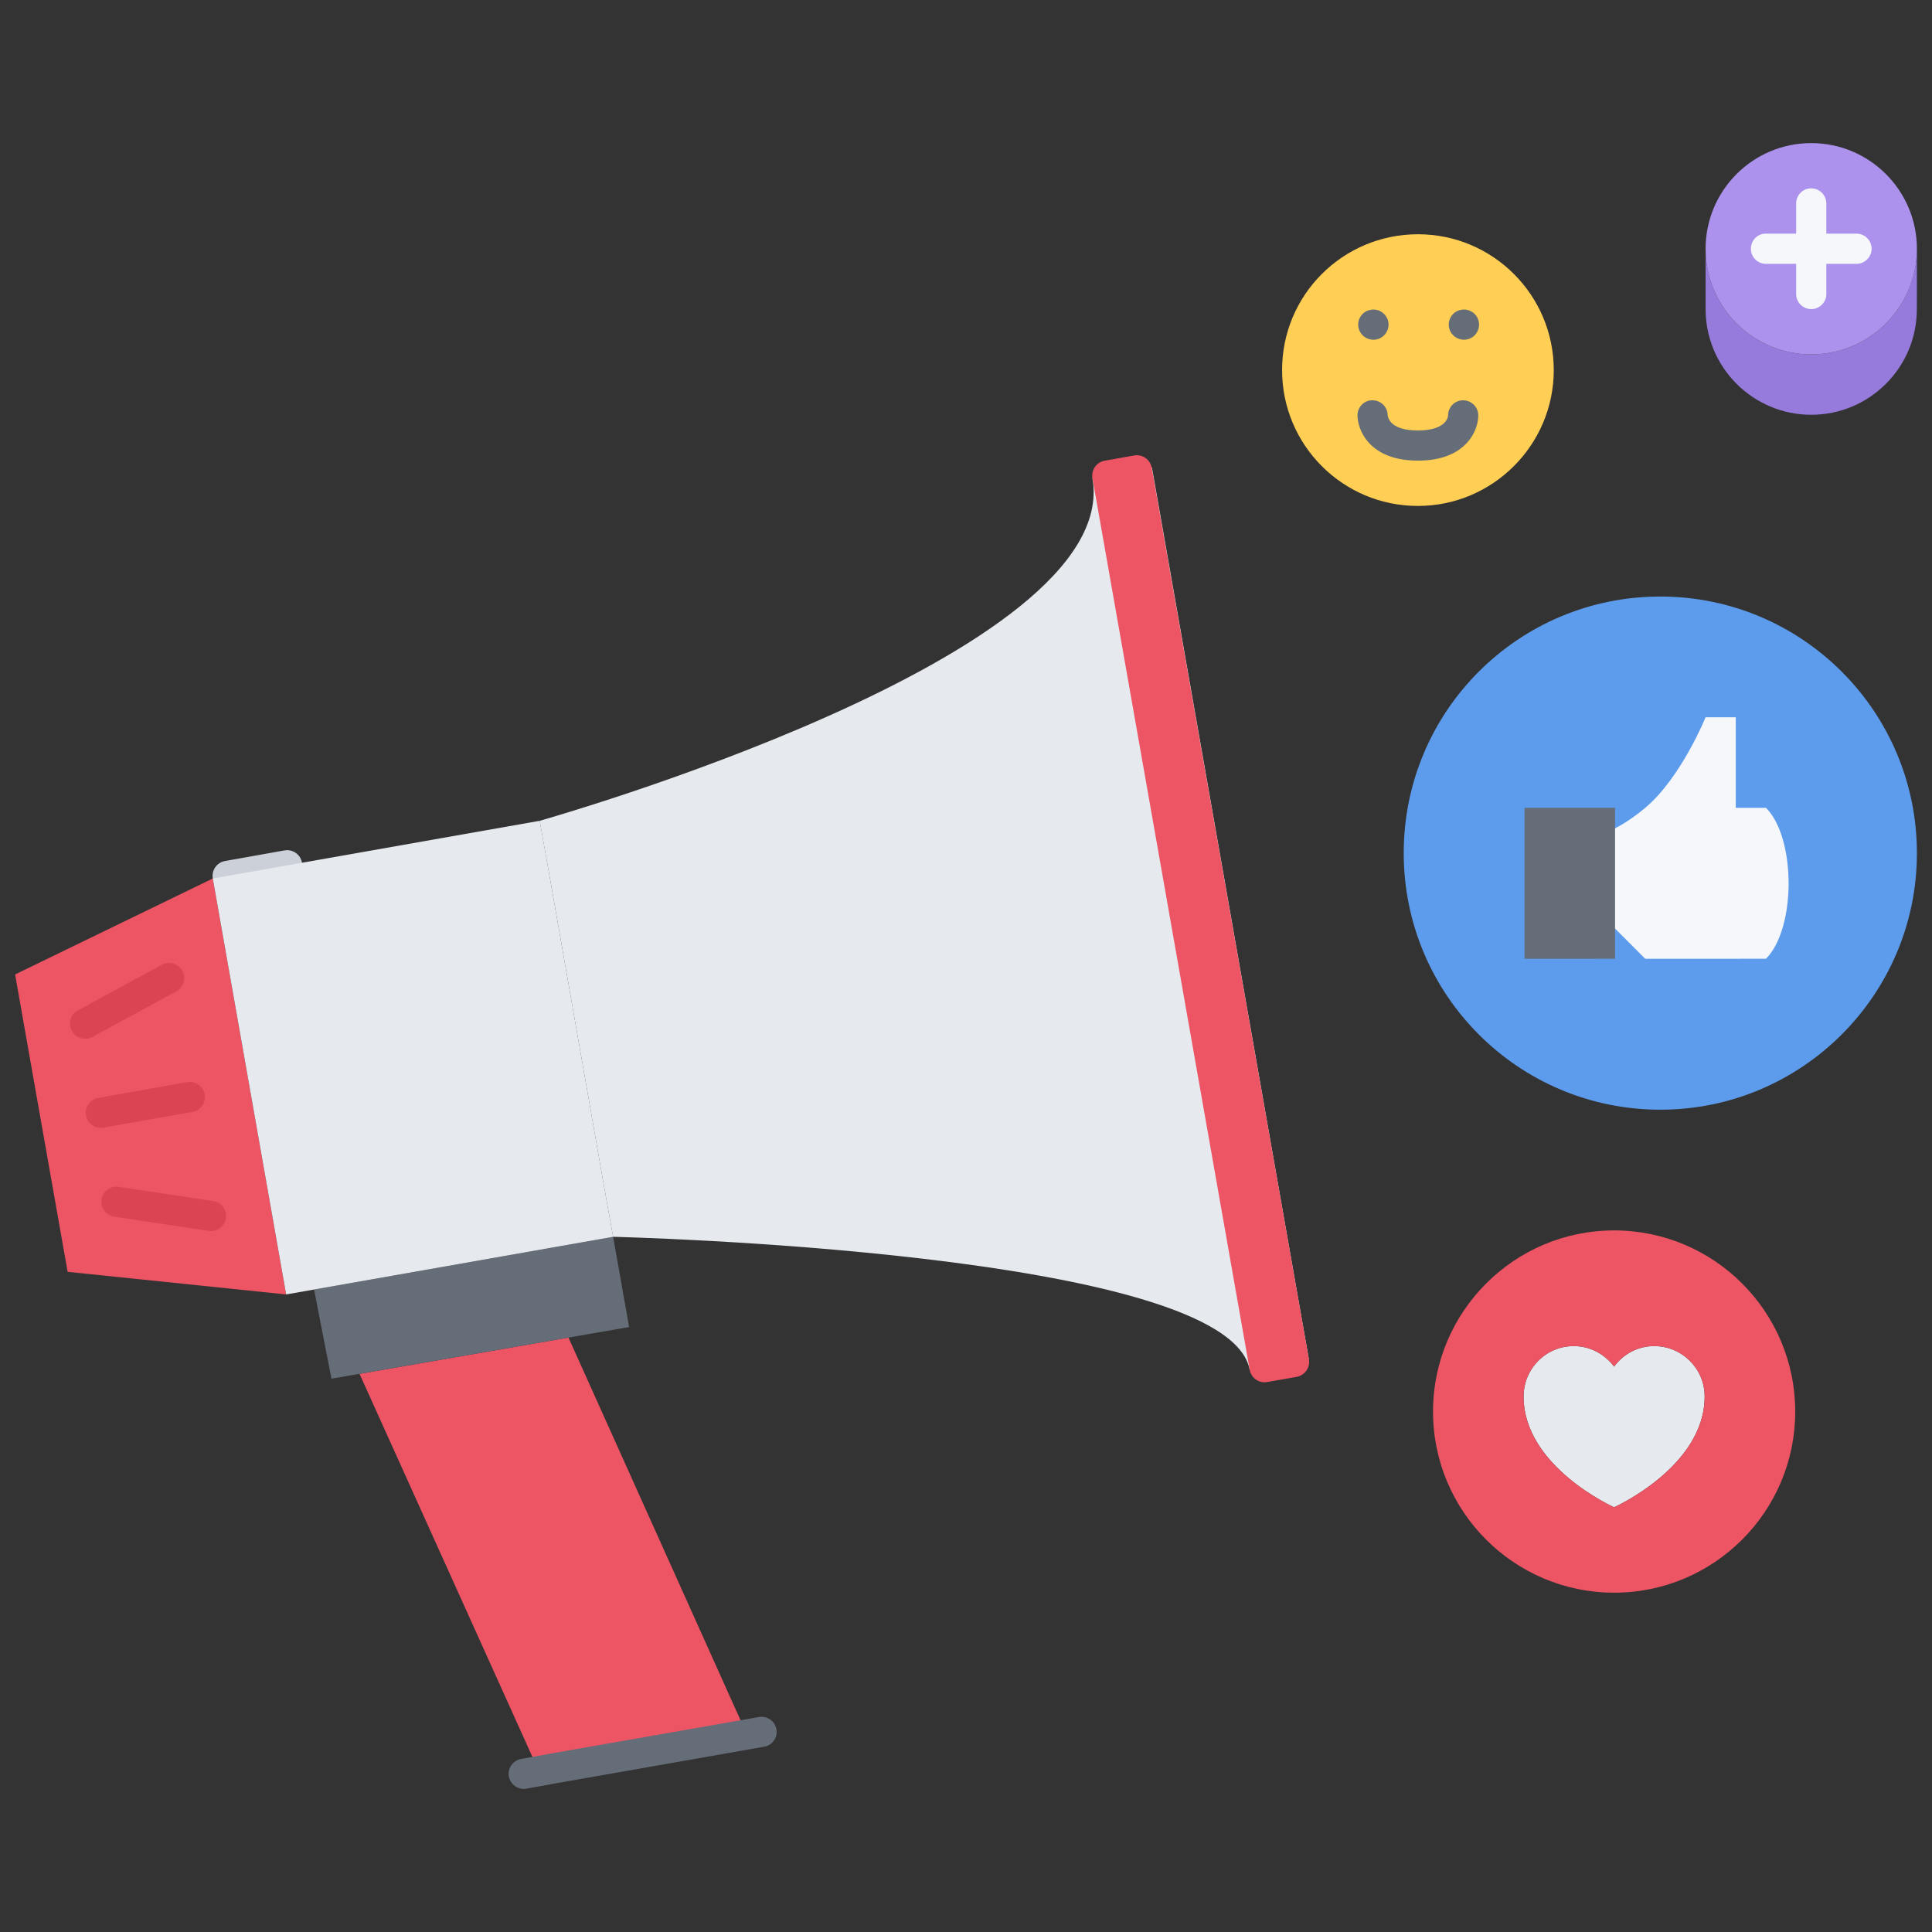<?xml version="1.0" encoding="utf-8"?>
<!-- Generator: Adobe Illustrator 16.0.0, SVG Export Plug-In . SVG Version: 6.00 Build 0)  -->
<!DOCTYPE svg PUBLIC "-//W3C//DTD SVG 1.1//EN" "http://www.w3.org/Graphics/SVG/1.1/DTD/svg11.dtd">
<svg version="1.1" xmlns="http://www.w3.org/2000/svg" xmlns:xlink="http://www.w3.org/1999/xlink" x="0px" y="0px" width="64px"
	 height="64px" viewBox="0 0 64 64" enable-background="new 0 0 64 64" xml:space="preserve">
<rect x="0" y="0" width="64" height="64" fill="#333333" stroke="none"/>
<g id="_x32_5_code_x2C__program_x2C__programming_x2C__develop_x2C__bug_x2C__search_x2C__developer">
</g>
<g id="_x32_4_writer_x2C__test_x2C__article_x2C__typewriter_x2C__paper_x2C__seo_x2C__promotion">
</g>
<g id="_x32_3_lead_x2C__money_x2C__coin_x2C__seo_x2C__promotion_x2C__monetization_x2C__money">
</g>
<g id="_x32_2_earth_x2C__planet_x2C__space_x2C__network_x2C__internet_x2C__communication">
</g>
<g id="_x32_1_site_x2C__seo_x2C__promotion_x2C__marketing_x2C__web">
</g>
<g id="_x32_0_search_x2C__head_x2C__seo_x2C__black_x2C__white_x2C__specialist_x2C__promotion">
</g>
<g id="_x31_9_data_x2C__repository_x2C__folder_x2C__file_x2C__cloud_x2C__server_x2C__seo">
</g>
<g id="_x31_8_women_x2C__name_x2C__site_x2C__seo_x2C__promotion_x2C__marketing_x2C__search">
</g>
<g id="_x31_7_data_x2C__repository_x2C__folder_x2C__file_x2C__seo_x2C__promotion_x2C__marketing">
</g>
<g id="_x31_6_hosting_x2C__site_x2C__server_x2C__data_x2C__seo_x2C__promotion_x2C__marketing">
</g>
<g id="_x31_5_fire_x2C__wall_x2C__protection_x2C__antivirus_x2C__site_x2C__seo">
</g>
<g id="_x31_4_pyramid_x2C__link_x2C__url_x2C__seo_x2C__promotion_x2C__marketin">
</g>
<g id="_x31_3_magnifier_x2C__search_x2C__organic_x2C__seo_x2C__promotion_x2C__marketing">
</g>
<g id="_x31_2_link_x2C__url_x2C__build_x2C__plus_x2C__seo_x2C__promotion_x2C__organic">
</g>
<g id="_x31_1_link_x2C__url_x2C__build_x2C__plus_x2C__seo_x2C__promotion_x2C__marketing">
</g>
<g id="_x31_0_sharing_x2C__share_x2C__file_x2C__music_x2C__video_x2C__picture_x2C__photo">
</g>
<g id="_x39__seo_x2C__promotion_x2C__marketing_x2C__site_x2C__optimization_x2C__pocket">
</g>
<g id="_x38__tag_x2C__seo_x2C__promotion_x2C__marketing_x2C__site_x2C__optimization">
</g>
<g id="_x37__magnifier_x2C__search_x2C__key_x2C__word_x2C__seo_x2C__promotion_x2C__marketing">
</g>
<g id="_x36__horn_x2C__marketing_x2C__promotion_x2C__social_x2C__network_x2C__smm">
	<g>
		<path fill="#5D9CEC" d="M55,36.76c-4.701,0-8.5-3.81-8.5-8.5c0-4.699,3.799-8.499,8.5-8.499c4.689,0,8.5,3.8,8.5,8.5
			C63.5,32.951,59.689,36.761,55,36.76z"/>
		<g>
			<path fill="#CCD1D9" d="M7.629,29.507c-0.271,0.047-0.531-0.134-0.58-0.404c-0.047-0.273,0.133-0.533,0.406-0.581l1.969-0.351
				h0.002c0.271-0.048,0.529,0.134,0.578,0.405c0.049,0.272-0.133,0.532-0.404,0.58L7.629,29.507L7.629,29.507z"/>
		</g>
		<polygon fill="#ED5565" points="24.742,57.454 17.848,58.667 11.91,45.511 18.832,44.309 		"/>
		<path fill="#FFCE54" d="M46.971,16.76c-2.492,0.001-4.502-2.019-4.5-4.5c-0.002-2.489,2.01-4.499,4.5-4.5
			c2.479-0.001,4.498,2.01,4.5,4.5C51.469,14.741,49.449,16.76,46.971,16.76z"/>
		<polygon fill="#656D78" points="20.311,40.971 10.404,42.718 10.98,45.671 20.84,43.96 		"/>
		<path fill="#E6E9ED" d="M54.799,44.591c0.92,0,1.672,0.75,1.67,1.669c0,2.33-3,3.67-3,3.67s-3-1.34-2.998-3.669
			c-0.002-0.92,0.74-1.67,1.658-1.67c0.553-0.001,1.031,0.27,1.34,0.679C53.77,44.86,54.25,44.59,54.799,44.591z"/>
		<path fill="#ED5565" d="M59.469,46.761c0,3.309-2.688,5.998-5.998,5.999c-3.311,0-6-2.689-6-5.999c0-3.311,2.689-6.002,6-6.002
			C56.781,40.76,59.469,43.449,59.469,46.761z M56.469,46.26c0.002-0.919-0.75-1.669-1.67-1.669c-0.549-0.001-1.029,0.27-1.33,0.679
			c-0.309-0.409-0.787-0.68-1.34-0.679c-0.918,0-1.66,0.75-1.658,1.67c-0.002,2.329,2.998,3.669,2.998,3.669
			S56.469,48.59,56.469,46.26z"/>
		<path fill="#967ADC" d="M56.5,8.24c0,1.93,1.57,3.5,3.5,3.5c1.932-0.001,3.5-1.57,3.5-3.5l-0.002,2.001
			C63.5,12.17,61.93,13.741,60,13.74c-1.93,0.001-3.5-1.57-3.5-3.501V8.24z"/>
		<path fill="#AC92EC" d="M60,11.74c-1.93,0-3.5-1.57-3.5-3.5s1.568-3.5,3.5-3.5c1.93,0.001,3.5,1.57,3.5,3.5
			S61.932,11.739,60,11.74z"/>
		<path fill="#F5F7FA" d="M57.5,26.76h1c1,1,1,3.999,0,5l-4,0.001l-1-1.002l-1,0.001v-2.999c0,0,0.809,0,2-1
			c1.191-1.001,2-3.001,2-3.001l1,0.001V26.76z"/>
		<polygon fill="#ED5565" points="7.049,29.101 9.479,42.88 2.24,42.131 0.5,32.28 		"/>
		<polygon fill="#E6E9ED" points="19.959,39.01 20.311,40.971 9.479,42.88 7.049,29.101 17.879,27.19 18.23,29.16 		"/>
		<path fill="#E6E9ED" d="M38.16,15.49l5.199,29.54l-1.961,0.351c-0.699-3.939-21.088-4.41-21.088-4.41l-0.352-1.961l-1.729-9.85
			l-0.352-1.97c0,0,19.35-5.449,18.311-11.35L38.16,15.49z"/>
		<g>
			<path fill="#656D78" d="M45.584,11.247c-0.271,0.048-0.535-0.133-0.584-0.405s0.129-0.53,0.4-0.578l0.01-0.002
				c0.271-0.048,0.531,0.134,0.58,0.405C46.037,10.939,45.855,11.198,45.584,11.247z"/>
		</g>
		<g>
			<path fill="#656D78" d="M48.584,11.246c-0.271,0.048-0.537-0.133-0.584-0.404c-0.049-0.272,0.129-0.53,0.4-0.579l0.01-0.002
				c0.271-0.047,0.531,0.134,0.578,0.406C49.037,10.938,48.855,11.198,48.584,11.246z"/>
		</g>
		<g>
			<path fill="#DA4453" d="M2.906,34.403c-0.205,0.036-0.422-0.061-0.527-0.255c-0.131-0.242-0.041-0.546,0.201-0.678l2.781-1.51
				c0.244-0.132,0.547-0.042,0.68,0.202c0.131,0.242,0.041,0.545-0.201,0.678l-2.781,1.51C3.01,34.377,2.959,34.394,2.906,34.403z"
				/>
		</g>
		<g>
			<path fill="#DA4453" d="M7.076,40.773c-0.051,0.009-0.105,0.011-0.16,0.002l-3.131-0.471c-0.273-0.041-0.461-0.295-0.42-0.568
				c0.041-0.272,0.295-0.464,0.568-0.42l3.131,0.471c0.273,0.041,0.461,0.296,0.42,0.568C7.451,40.573,7.283,40.737,7.076,40.773z"
				/>
		</g>
		<g>
			<path fill="#DA4453" d="M3.426,37.354c-0.271,0.048-0.531-0.134-0.578-0.405c-0.049-0.272,0.133-0.531,0.406-0.58l2.949-0.521
				c0.271-0.047,0.531,0.135,0.58,0.406c0.047,0.271-0.135,0.531-0.406,0.579L3.426,37.354z"/>
		</g>
		<g>
			<path fill="#656D78" d="M25.316,57.863c-0.002,0-0.002,0-0.002,0l-6.889,1.21l-0.986,0.179l-0.002,0.001
				c-0.271,0.047-0.529-0.134-0.58-0.404c-0.049-0.271,0.131-0.532,0.404-0.581l0.988-0.18l6.895-1.21
				c0.271-0.047,0.529,0.136,0.576,0.408C25.768,57.557,25.586,57.815,25.316,57.863z"/>
		</g>
		<g>
			<path fill="#656D78" d="M47.523,15.214c-0.166,0.029-0.35,0.045-0.555,0.045c-0.98,0.001-1.473-0.38-1.711-0.699
				c-0.275-0.365-0.289-0.73-0.289-0.8c0-0.276,0.223-0.509,0.5-0.5c0.273,0,0.494,0.218,0.5,0.488c0.008,0.09,0.088,0.511,1,0.512
				c0.99-0.001,1.002-0.495,1.002-0.499c-0.002-0.276,0.225-0.506,0.5-0.5c0.275,0,0.5,0.225,0.5,0.5
				C48.969,14.212,48.652,15.015,47.523,15.214z"/>
		</g>
		<g>
			<path fill="#F5F7FA" d="M60.088,10.232c-0.029,0.005-0.059,0.008-0.088,0.007c-0.277,0-0.5-0.224-0.5-0.5v-3
				c0-0.275,0.225-0.504,0.5-0.499c0.275,0.001,0.5,0.224,0.5,0.5v3C60.5,9.986,60.322,10.19,60.088,10.232z"/>
		</g>
		<g>
			<path fill="#F5F7FA" d="M61.588,8.732C61.559,8.737,61.529,8.74,61.5,8.739l-3,0.001c-0.277,0-0.5-0.224-0.5-0.5
				c0-0.275,0.221-0.508,0.5-0.5h3c0.275,0,0.498,0.224,0.5,0.5C62,8.485,61.82,8.69,61.588,8.732z"/>
		</g>
		<path fill="#ED5565" d="M43.359,45.03c0.049,0.271-0.135,0.532-0.406,0.58l-0.977,0.172c-0.27,0.048-0.531-0.134-0.578-0.405
			L36.189,15.84c-0.047-0.271,0.135-0.532,0.406-0.579l0.977-0.173c0.271-0.048,0.531,0.134,0.58,0.405L43.359,45.03z"/>
		<polygon fill="#656D78" points="53.501,30.76 53.501,31.76 50.501,31.761 50.501,26.761 53.501,26.76 53.501,27.761 		"/>
	</g>
</g>
<g id="_x35__mail_x2C__letter_x2C__horn_x2C__envelope_x2C__marketing_x2C__promotion">
</g>
<g id="_x34__news_x2C__press_x2C__release_x2C__marketing_x2C__promotion_x2C__seo_x2C__horn">
</g>
<g id="_x33__key_x2C__word_x2C__generator_x2C__seo_x2C__site_x2C__marketing_x2C__business">
</g>
<g id="_x32__user_x2C__target_x2C__job_x2C__head_x2C__headhunter_x2C__auditory">
</g>
<g id="_x31__site_x2C__seo_x2C__marketing_x2C__target_x2C__arrow_x2C__business">
</g>
</svg>
